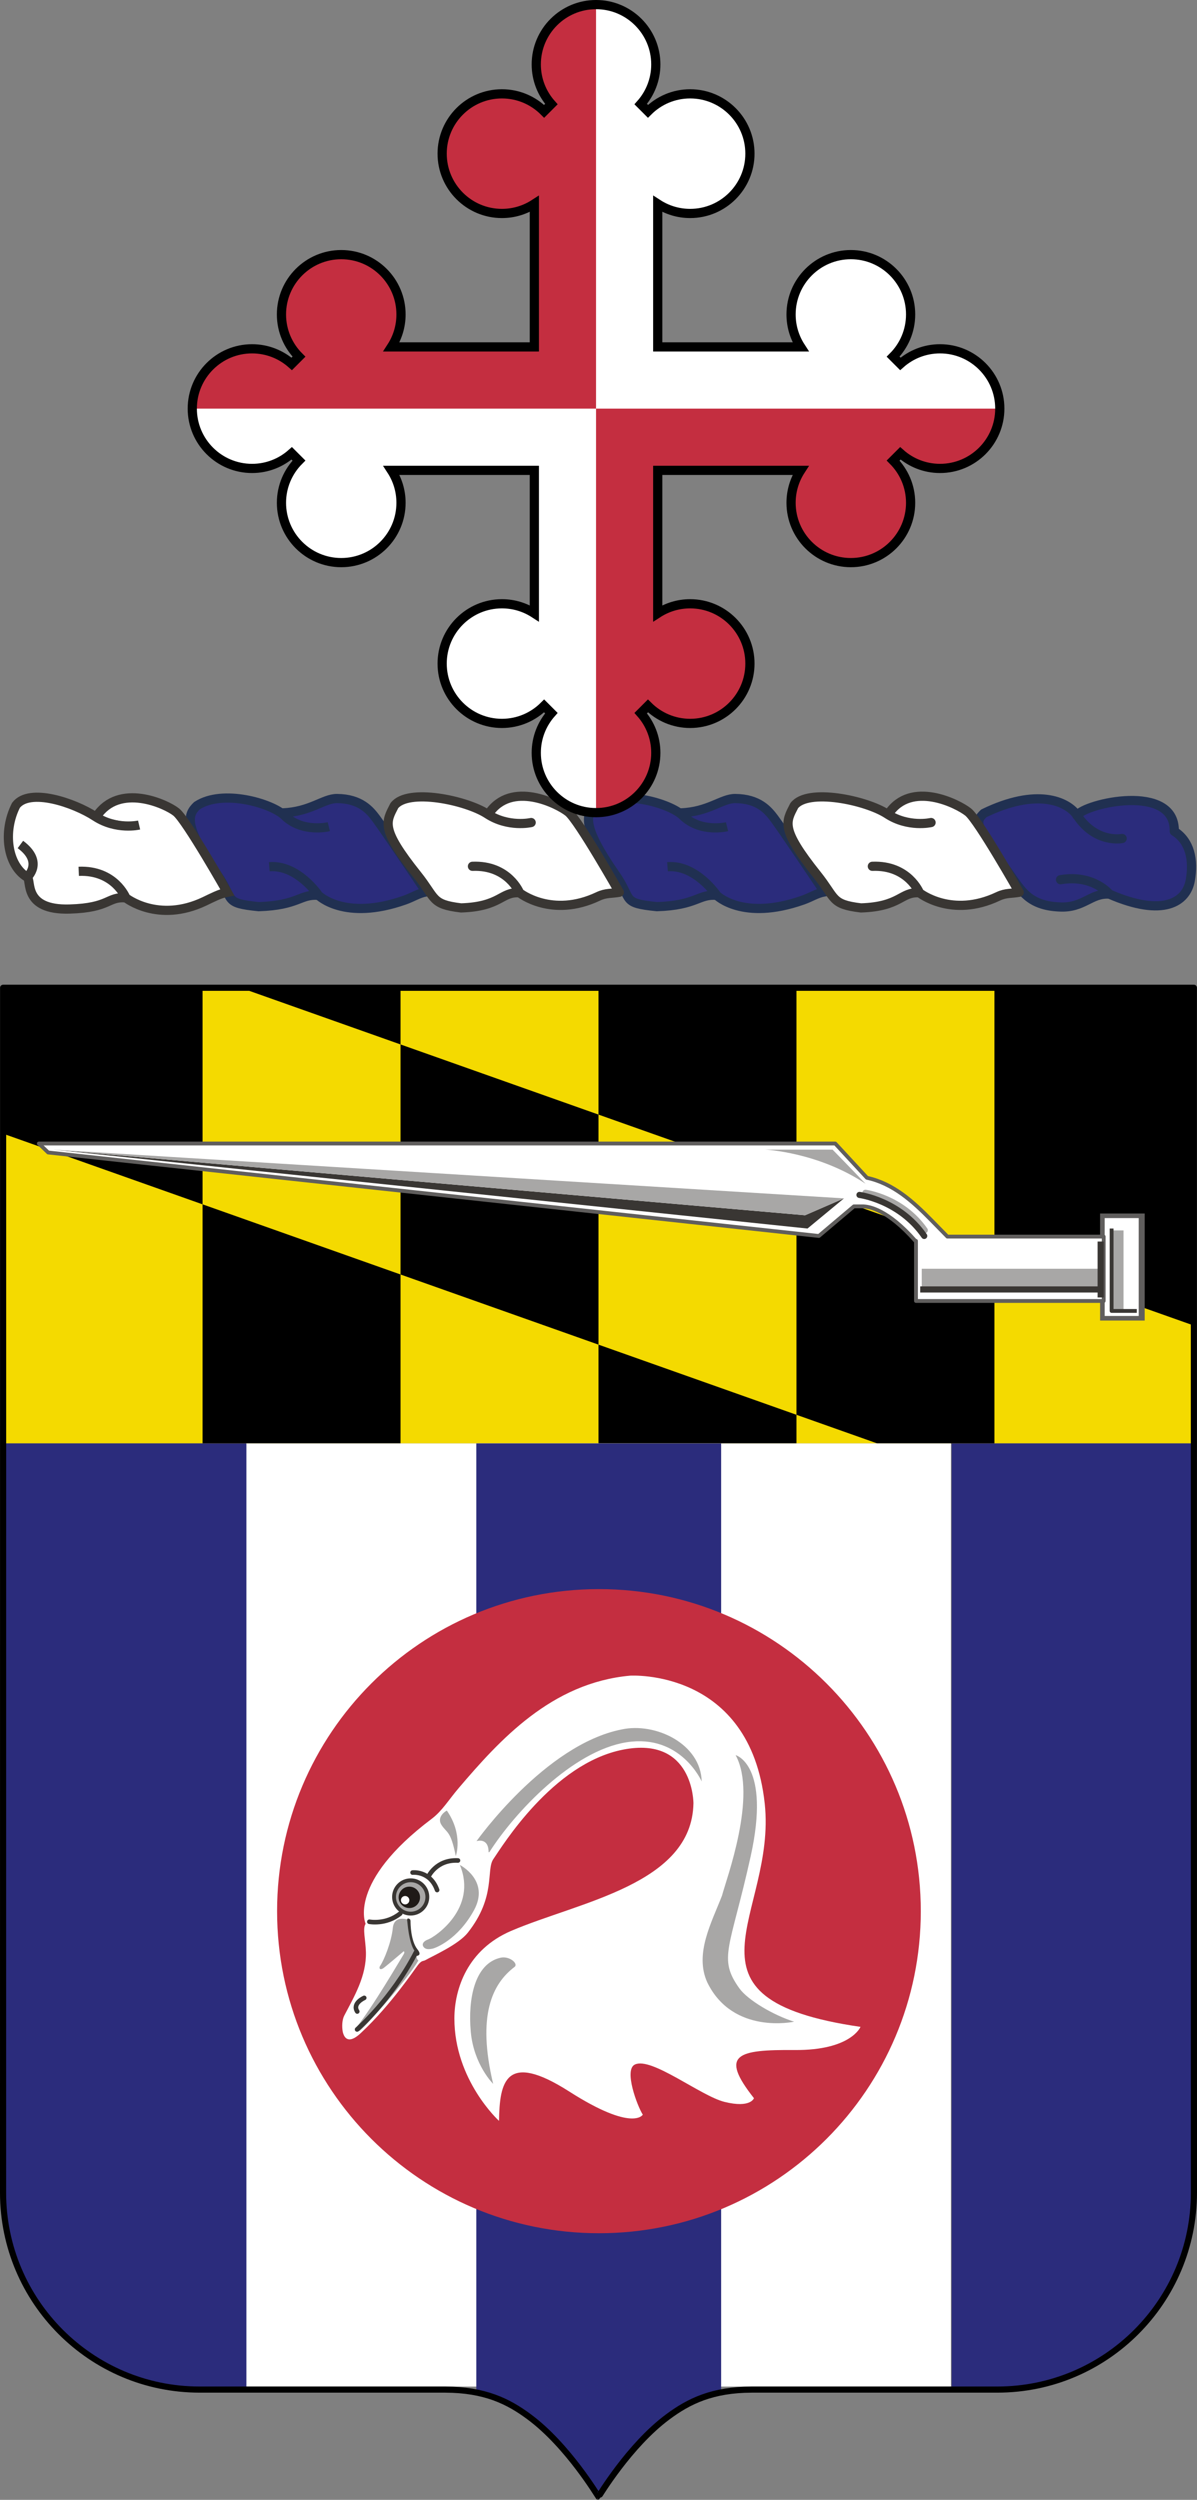 <?xml version="1.0" encoding="UTF-8" standalone="no"?>
<!-- Created with Inkscape (http://www.inkscape.org/) -->
<svg
   xmlns="http://www.w3.org/2000/svg"
   xmlns:xlink="http://www.w3.org/1999/xlink"
   width="781"
   height="1630">
  <rect width="100%" height="100%" fill="#808080" stroke="none"/>
  <defs
     id="defs4">
    <clipPath
       id="clipPath3559">
      <rect
         width="780"
         height="298"
         x="204.354"
         y="36.749"/>
    </clipPath>
  </defs>
  <rect
     fill="#f4da00"
     y="643.155"
     x="0.5"
     height="298"
     width="780" />
  <path
     fill="#000"
     clip-path="url(#clipPath3559)"
     d="M 594.08,-29.643 L 723.247,16.098 L 723.247,166.098 L 594.08,120.357 L 594.08,-29.643 z M 723.247,166.098 L 852.414,211.838 L 852.414,361.838 L 723.247,316.098 L 723.247,166.098 z M 852.414,-14.162 L 981.58,31.578 L 981.58,257.578 L 852.414,211.838 L 852.414,-14.162 z M 594.08,270.357 L 723.247,316.098 L 723.247,466.098 L 594.08,420.357 L 594.08,270.357 z M 206.58,-16.863 L 335.747,28.877 L 335.747,178.877 L 206.58,133.137 L 206.58,-16.863 z M 335.747,-121.123 L 464.914,-75.383 L 464.914,74.617 L 335.747,28.877 L 335.747,-121.123 z M 464.914,74.617 L 594.08,120.357 L 594.08,270.357 L 464.914,224.617 L 464.914,74.617 z M 335.747,178.877 L 464.914,224.617 L 464.914,401.237 L 335.747,355.497 L 335.747,178.877 z"
     transform="translate(-203.58,606.406)" />
  <rect
     fill="#fff"
     y="941.156"
     x="160.432"
     height="615"
     width="460" />
  <path
     fill="#2b2c7c"
     d="M 1.459,941.156 L 1.427,1429.688 C 1.427,1500.568 58.953,1558.125 129.834,1558.125 C 129.834,1558.125 151.149,1558.125 160.771,1558.125 L 160.771,941.156 L 1.459,941.156 z M 310.771,941.156 L 310.771,1560.062 C 324.987,1562.909 335.414,1568.673 345.115,1575.875 C 370.465,1594.601 390.288,1628 390.427,1628 C 390.567,1628 410.39,1594.601 435.74,1575.875 C 445.54,1568.6 456.082,1562.784 470.521,1559.969 L 470.521,941.156 L 310.771,941.156 z M 780.225,941.156 L 780.257,1429.688 C 780.257,1500.568 722.731,1558.125 651.85,1558.125 C 651.85,1558.125 630.535,1558.125 620.913,1558.125 L 620.913,941.156 L 780.225,941.156 z"
     id="path20" />
  <path
     fill="#c42e40"
     id="path2396"
     d="M 600.789,1246.159 C 600.789,1362.139 506.769,1456.159 390.789,1456.159 C 274.81,1456.159 180.789,1362.139 180.789,1246.159 C 180.789,1130.179 274.81,1036.159 390.789,1036.159 C 506.769,1036.159 600.789,1130.179 600.789,1246.159 z" />
  <path
     fill="#fff"
     d="M 277.532,1278.094 C 275.945,1278.988 275.308,1277.994 272.726,1281.255 C 270.363,1284.24 255.148,1307.148 236.017,1325.067 C 229.231,1331.765 225.088,1330.948 223.639,1324.883 C 222.972,1321.241 223.262,1316.851 224.607,1314.278 C 231.157,1301.744 239.154,1288.356 238.753,1272.83 C 238.545,1264.801 236.437,1257.394 238.551,1254.416 C 238.551,1254.416 226.444,1227.51 281.6,1185.998 C 288.531,1180.783 292.698,1173.621 299.313,1165.865 C 325.999,1134.581 359.791,1097.253 411.132,1092.597 C 411.132,1092.597 489.423,1087.764 498.959,1176.005 C 506.839,1248.917 435.14,1303.291 561.459,1321.602 L 561.459,1321.602 C 561.459,1321.602 555.272,1336.975 518.558,1336.7 C 481.051,1336.418 469.229,1339.418 491.923,1368.091 C 491.923,1368.091 489.884,1374.75 472.762,1370.537 C 457.209,1366.711 424.874,1340.863 414.18,1346.184 C 406.977,1349.699 415.77,1373.144 419.396,1378.854 C 419.396,1378.854 413.104,1390.378 371.385,1363.743 C 329.666,1337.108 325.996,1357.764 325.589,1382.904 C 325.589,1382.904 296.449,1356.397 296.477,1316.123 C 296.491,1296.79 305.028,1271.214 333.49,1259.028 C 378.101,1239.928 451.49,1228.663 452.451,1175.813 L 452.451,1175.813 C 452.451,1175.813 452.643,1131.803 406.519,1140.835 C 360.395,1149.868 327.395,1204.291 321.926,1212.159 C 316.972,1219.284 323.881,1236.543 305.239,1260.181 C 299.159,1267.891 282.683,1275.195 277.532,1278.094 z"
     id="path3237"
  />
  <rect
     fill="#fff"
     id="rect3483"
     y="792.739"
     x="719.274"
     height="66.822"
     width="25.809" />
  <path
     id="path2403"
     fill="#605e5d"
     d="M 717.771,791.25 L 717.771,861.062 L 746.871,861.062 L 746.871,791.25 L 717.771,791.25 z M 720.771,794.25 L 742.965,794.25 L 742.965,858.062 L 720.771,858.062 L 720.771,794.25 z" />
  <path
     style="fill:#fff;stroke:#605e5d;stroke-width:2.5;stroke-linejoin:round"
     id="rect3489"
     d="M 25.334,745.625 L 31.427,751.469 L 534.271,805.906 L 557.146,786.594 L 562.584,786.594 C 566.976,786.541 579.186,788.613 597.271,809.156 L 597.646,809.125 L 597.646,848.281 L 720.115,848.281 L 720.115,806.312 L 618.146,806.312 C 614.634,802.742 611.158,799.164 607.646,795.594 C 595.746,783.495 582.815,771.669 565.646,767.969 L 544.959,745.625 L 25.334,745.625 z" />
  <path
     style="opacity:1;fill:none;fill-rule:evenodd;stroke:#a8a7a6;stroke-width:4;stroke-linecap:round;stroke-linejoin:miter;stroke-miterlimit:4;stroke-dasharray:none;stroke-opacity:1"
     id="path3513"
     d="M 564.66,777.755 C 564.66,777.755 588.599,780.834 603.375,802.155" />
  <path
     style="opacity:1;fill:none;fill-rule:evenodd;stroke:#393633;stroke-width:4;stroke-linecap:round;stroke-linejoin:miter;stroke-miterlimit:4;stroke-dasharray:none;stroke-opacity:1"
     id="path3511"
     d="M 560.771,779.143 C 560.771,779.143 586.896,782.518 603.021,805.893" />
  <path
     style="opacity:1;fill:#393633;fill-opacity:1;fill-rule:evenodd;stroke:none;stroke-width:2.5;stroke-linecap:butt;stroke-linejoin:round;marker:none;marker-start:none;marker-mid:none;marker-end:none;stroke-miterlimit:4;stroke-dasharray:none;stroke-dashoffset:0;stroke-opacity:1;visibility:visible;display:inline;overflow:visible;enable-background:accumulate"
     id="path3517"
     d="M 34.865,749.625 C 34.865,749.625 526.865,801.062 526.865,801.062 C 526.865,801.062 550.677,781.375 550.677,781.375 C 550.677,781.375 525.271,792.406 525.271,792.406 C 525.271,792.406 34.865,749.625 34.865,749.625 z" />
  <path
     id="rect3485"
     style="fill:#a8a7a6;fill-opacity:1;fill-rule:evenodd;stroke:none;stroke-width:3;stroke-linecap:butt;stroke-linejoin:miter;stroke-miterlimit:4;stroke-dashoffset:0;stroke-opacity:1;marker:none;marker-start:none;marker-mid:none;marker-end:none;visibility:visible;display:inline;overflow:visible;enable-background:accumulate"
     d="M 725.108,802.285 L 733.063,802.285 L 733.063,854.589 L 725.108,854.589 L 725.108,802.285 zM 601.406,827.281 L 601.406,839.281 L 717.406,839.281 L 717.406,827.281 L 601.406,827.281 zM 564.771,771.875 C 564.771,771.875 550.471,756.93 543.24,749.625 C 528.615,749.625 513.989,749.625 499.364,749.625 C 499.364,749.625 533.747,751.197 564.771,771.875 zM 525.273,792.41 C 525.273,792.41 550.69,781.389 550.69,781.389 C 550.69,781.389 34.865,749.625 34.865,749.625 C 34.865,749.625 525.273,792.41 525.273,792.41 z" />
  <rect
     style="opacity:1;fill:none;fill-opacity:1;fill-rule:evenodd;stroke:none;stroke-width:3;stroke-linecap:round;stroke-linejoin:round;marker:none;marker-start:none;marker-mid:none;marker-end:none;stroke-miterlimit:4;stroke-dasharray:none;stroke-dashoffset:0;stroke-opacity:1;visibility:visible;display:inline;overflow:visible;enable-background:accumulate"
     id="rect3409"
     y="643.155"
     x="0.5"
     height="298"
     width="780" />
  <path
     style="opacity:1;fill:none;fill-opacity:1;fill-rule:evenodd;stroke:#000000;stroke-width:4;stroke-linecap:butt;stroke-linejoin:round;stroke-miterlimit:4;stroke-dasharray:none;stroke-opacity:1"
     id="path3381"
     d="M 778.96,644.07 L 779,1429.702 C 779,1500.583 721.548,1558.109 650.758,1558.109 C 650.758,1558.109 490.391,1558.112 490.391,1558.112 C 464.794,1558.226 449.555,1565.61 435.757,1575.867 C 410.44,1594.593 390.639,1628.009 390.5,1628.009 C 390.361,1628.009 370.56,1594.593 345.243,1575.867 C 331.445,1565.61 316.206,1558.226 290.609,1558.112 C 290.609,1558.112 130.242,1558.109 130.242,1558.109 C 59.452,1558.109 2,1500.583 2,1429.702 L 2.04,644.07 L 778.96,644.07 z" />
  <path
     style="opacity:1;fill:none;fill-rule:evenodd;stroke:#393633;stroke-width:3;stroke-linecap:round;stroke-linejoin:round;stroke-miterlimit:4;stroke-dasharray:none;stroke-opacity:1"
     id="path3565"
     d="M 237.646,1302.706 C 237.646,1302.706 229.646,1306.206 233.084,1311.581 M 241.005,1253.066 C 241.005,1253.066 251.876,1255.187 261.157,1247.674 M 269.201,1220.981 C 269.201,1220.981 280.691,1219.655 285.199,1232.383 M 279.454,1223.809 C 279.454,1223.809 284.492,1212.407 298.811,1213.114" />
  <path
     style="opacity:1;fill:#a8a7a6;fill-opacity:1;fill-rule:evenodd;stroke:#393633;stroke-width:2.5;stroke-linecap:round;stroke-linejoin:round;marker:none;marker-start:none;marker-mid:none;marker-end:none;stroke-miterlimit:4;stroke-dasharray:none;stroke-dashoffset:0;stroke-opacity:1;visibility:visible;display:inline;overflow:visible;enable-background:accumulate"
     id="path3599"
     d="M 278.835,1236.891 C 278.835,1242.895 273.967,1247.763 267.963,1247.763 C 261.959,1247.763 257.091,1242.895 257.091,1236.891 C 257.091,1230.887 261.959,1226.019 267.963,1226.019 C 273.967,1226.019 278.835,1230.887 278.835,1236.891 z" />
  <path
     style="opacity:1;fill:#1f1a17;fill-opacity:1;fill-rule:evenodd;stroke:none;stroke-width:1.504;stroke-linecap:round;stroke-linejoin:round;marker:none;marker-start:none;marker-mid:none;marker-end:none;stroke-miterlimit:4;stroke-dasharray:none;stroke-dashoffset:0;stroke-opacity:1;visibility:visible;display:inline;overflow:visible;enable-background:accumulate"
     id="path3601"
     d="M 274.062,1237.156 C 274.062,1241.012 270.936,1244.139 267.079,1244.139 C 263.223,1244.139 260.097,1241.012 260.097,1237.156 C 260.097,1233.3 263.223,1230.173 267.079,1230.173 C 270.936,1230.173 274.062,1233.3 274.062,1237.156 z" />
  <path
     style="opacity:1;fill:#ffffff;fill-opacity:1;fill-rule:evenodd;stroke:none;stroke-width:1.504;stroke-linecap:round;stroke-linejoin:round;marker:none;marker-start:none;marker-mid:none;marker-end:none;stroke-miterlimit:4;stroke-dasharray:none;stroke-dashoffset:0;stroke-opacity:1;visibility:visible;display:inline;overflow:visible;enable-background:accumulate"
     id="path3603"
     d="M 267.079,1239.012 C 267.079,1240.525 265.852,1241.752 264.339,1241.752 C 262.826,1241.752 261.599,1240.525 261.599,1239.012 C 261.599,1237.499 262.826,1236.272 264.339,1236.272 C 265.852,1236.272 267.079,1237.499 267.079,1239.012 z" />
  <path
     id="path3590"
     style="opacity:1;fill:#a8a7a6;fill-opacity:1;fill-rule:evenodd;stroke:none;stroke-width:1px;stroke-linecap:butt;stroke-linejoin:miter;stroke-opacity:1"
     d="M 266.814,1251.917 L 266.814,1251.917 C 266.814,1251.917 257.18,1248.028 256.296,1257.132 C 255.412,1266.236 250.529,1278.272 247.987,1281.88 C 247.228,1282.959 247.487,1284.884 249.955,1283.459 C 251.044,1282.83 263.367,1272.335 263.367,1272.335 C 263.367,1272.335 264.472,1272.6 263.19,1274.589 C 261.909,1276.577 242.861,1309.281 232.254,1322.274 C 232.254,1322.274 232.696,1324.395 234.464,1324.218 C 236.232,1324.042 265.93,1290.719 273.001,1278.345 C 273.001,1278.345 271.057,1277.019 272.117,1273.926 C 272.117,1273.926 266.019,1261.198 266.814,1251.917 zM 291.563,1180.588 C 291.209,1180.588 284.492,1184.653 288.116,1190.045 C 291.74,1195.437 294.038,1193.669 297.396,1210.286 C 297.396,1210.286 302.435,1196.321 291.563,1180.588 zM 300.041,1216.026 C 300.041,1216.026 319.881,1226.082 309.281,1245.515 C 298.682,1264.948 283.821,1270.367 282.055,1270.639 C 280.974,1270.805 278.296,1271.487 276.72,1269.887 C 274.681,1267.817 276.381,1265.663 279.246,1264.649 C 283.861,1262.997 311.773,1244.326 300.041,1216.026 zM 321.767,1358.771 C 321.767,1358.771 309.082,1346.279 307.161,1324.754 C 305.239,1303.23 309.73,1280.347 326.571,1276.516 C 332.425,1275.185 338.465,1280.435 335.697,1282.538 C 321.198,1293.557 311.146,1314.067 321.767,1358.771 zM 310.908,1200.508 C 310.908,1200.508 318.788,1197.818 318.788,1207.715 L 319.268,1207.715 C 335.796,1181.77 373.464,1141.604 408.825,1136.031 C 444.187,1130.457 457.832,1161.591 457.832,1161.591 C 457.283,1136.973 427.593,1122.878 405.572,1127.672 C 355.423,1137.628 310.908,1200.508 310.908,1200.508 L 310.908,1200.508 zM 479.964,1144.41 C 479.964,1144.41 503.066,1150.525 489.748,1210.59 C 476.431,1270.656 468.269,1276.716 482.41,1296.475 C 487.92,1304.174 504.77,1314.049 518.149,1318.227 C 518.149,1318.227 478.287,1327.034 461.49,1292.634 C 452.925,1273.892 464.405,1253.381 471.096,1235.992 C 473.774,1225.594 494.4,1170.883 479.964,1144.41 z" />
  <path
 
     id="path3267"
     d="M 207.802,583.796 C 207.802,583.796 224.673,600.788 264.007,586.917 C 269.306,585.049 273.073,582.454 278.038,581.527 C 278.038,581.527 250.477,540.452 245.286,533.578 C 241.503,528.569 235.354,520.788 219.861,520.669 C 211.145,520.602 202.505,529.37 185.034,530.929 C 177.41,523.786 145.23,514.366 128.508,525.353 C 122.548,531.076 119.394,538.179 141.774,570.378 C 153.179,586.788 145.365,588.803 168.809,591.185 C 194.898,590.33 195.695,582.835 207.802,583.796 z"
     style="fill:#2b2c7c" />
  <path
     style="fill:none;stroke:#203051;stroke-width:6"
     d="M 175.694,565.14 C 194.248,563.636 207.802,583.796 207.802,583.796 C 195.695,582.835 194.898,590.33 168.809,591.185 C 145.365,588.803 153.179,586.788 141.774,570.378 C 119.394,538.179 122.548,531.076 128.508,525.353 C 145.23,514.366 177.41,523.786 185.641,531.841 C 197.345,543.294 214.548,539.045 214.548,539.045 M 207.802,583.796 C 207.802,583.796 224.673,600.788 264.007,586.917 C 269.306,585.049 273.073,582.454 278.038,581.527 C 278.038,581.527 250.477,540.452 245.286,533.578 C 241.503,528.569 235.354,520.788 219.861,520.669 C 211.145,520.602 202.505,529.37 184.427,530.018"
     id="path3261" />
  <use
     x="0"
     y="0"
     xlink:href="#path3267"
     id="use3269"
     transform="translate(259.829,0)"
     width="744.094"
     height="1052.362"
     style="opacity:1" />
  <use
     x="0"
     y="0"
     xlink:href="#path3261"
     id="use3271"
     transform="translate(259.829,0)"
     width="744.094"
     height="1052.362"
     style="opacity:1" />
  <path
     style="opacity:1;fill:#2b2c7c;fill-opacity:1;fill-rule:evenodd;stroke:none;stroke-width:6;stroke-linecap:round;stroke-linejoin:round;stroke-miterlimit:4;stroke-dasharray:none;stroke-opacity:1"
     d="M 723.88,583.027 C 759.117,598.326 774.094,588.107 776.613,574.077 C 778.996,560.799 776.46,548.492 766.169,542.034 C 766.922,510.292 707.761,523.769 702.746,531.794 C 696.473,522.267 676.299,513.597 641.895,530.35 C 635.936,536.072 636.242,538.449 659.005,570.378 C 666.183,580.446 671.245,590.533 691.229,591.377 C 707.133,592.252 711.773,582.066 723.88,583.027 z"
     id="path3277" />
  <path
     id="path3275"
     d="M 691.964,573.596 C 713.401,569.978 723.88,583.027 723.88,583.027 C 711.773,582.066 707.133,592.252 691.229,591.377 C 671.245,590.533 666.183,580.446 659.005,570.378 C 636.242,538.449 635.936,536.072 641.895,530.35 C 676.299,513.597 696.473,522.267 702.872,531.841 C 715.153,550.213 732.164,546.732 732.164,546.732 M 723.88,583.027 C 759.117,598.326 774.094,588.107 776.613,574.077 C 778.996,560.799 776.46,548.492 766.169,542.034 C 766.922,510.292 707.761,523.769 702.62,531.747"
     style="opacity:1;fill:none;fill-rule:evenodd;stroke:#203051;stroke-width:6;stroke-linecap:round;stroke-linejoin:round;stroke-miterlimit:4;stroke-dasharray:none;stroke-opacity:1" />
  <path
     style="fill:#ffffff"
     d="M 90.763,537.957 C 90.763,537.957 75.965,541.417 62.127,532.384 C 48.29,523.351 19.271,513.55 10.43,525.081 C 1.59,536.612 3.704,565.247 17.733,571.974 L 17.733,571.974 C 17.733,571.974 14.599,593.629 45.407,592.73 C 71.929,591.961 70.007,584.466 82.114,585.427 C 82.114,585.427 103.062,602.146 133.427,587.733 C 138.503,585.323 143.309,582.726 148.274,581.799 C 148.274,581.799 121.704,534.882 114.978,529.501 C 108.251,524.12 77.694,510.283 63.088,532.192"
     id="path3241" />
  <path
     style="fill:none;stroke:#393633;stroke-width:6"
     d="M 82.114,585.427 C 82.114,585.427 103.062,602.146 133.427,587.733 C 138.503,585.323 143.309,582.726 148.274,581.799 C 148.274,581.799 121.704,534.882 114.978,529.501 C 108.251,524.12 77.694,510.283 63.088,532.192 M 90.763,537.957 C 90.763,537.957 75.965,541.417 62.127,532.384 C 48.29,523.351 19.271,513.55 10.43,525.081 C 1.603,542.38 4.875,564.301 17.733,571.974 C 17.733,571.974 28.88,562.172 13.313,550.641 M 17.733,571.974 C 20.806,573.807 14.599,593.629 45.407,592.73 C 71.929,591.961 70.007,584.466 82.114,585.427 C 82.114,585.427 74.811,567.169 51.365,568.13"
     id="path3239" />
  <path
     style="opacity:1;fill:#ffffff;fill-rule:evenodd;stroke:none;stroke-width:6;stroke-linecap:round;stroke-linejoin:round;stroke-miterlimit:4;stroke-dasharray:none;stroke-opacity:1"
     d="M 318.897,530.561 C 333.503,508.652 364.06,524.12 370.787,529.501 C 377.513,534.882 404.083,581.799 404.083,581.799 C 399.118,582.726 395.399,582.062 390.324,584.471 C 359.959,598.885 339.011,582.165 339.011,582.165 C 326.903,581.204 326.923,591.145 300.833,592 C 281.194,589.618 284.648,585.985 272.167,570.378 C 248.156,540.354 251.854,535.968 257.27,525.353 C 266.111,513.822 304.099,521.721 317.937,530.753"
     id="path3253" />
  <path
     id="path3249"
     d="M 308.261,564.869 C 331.708,563.908 339.011,582.165 339.011,582.165 C 326.903,581.204 326.923,591.145 300.833,592 C 281.194,589.618 284.648,585.985 272.167,570.378 C 248.156,540.354 251.854,535.968 257.27,525.353 C 266.111,513.822 304.099,521.721 317.937,530.753 C 331.774,539.786 346.572,536.327 346.572,536.327 M 339.011,582.165 C 339.011,582.165 359.959,598.885 390.324,584.471 C 395.399,582.062 399.118,582.726 404.083,581.799 C 404.083,581.799 377.513,534.882 370.787,529.501 C 364.06,524.12 333.503,508.652 318.897,530.561"
     style="opacity:1;fill:none;fill-rule:evenodd;stroke:#393633;stroke-width:6;stroke-linecap:round;stroke-linejoin:round;stroke-miterlimit:4;stroke-dasharray:none;stroke-opacity:1" />
  <use
     x="0"
     y="0"
     xlink:href="#path3253"
     id="use3255"
     transform="translate(260.916,0)"
     width="744.094"
     height="1052.362"
     style="opacity:1" />
  <use
     x="0"
     y="0"
     xlink:href="#path3249"
     id="use3257"
     transform="translate(260.916,0)"
     width="744.094"
     height="1052.362"
     style="opacity:1" />
  <path
     style="fill:#ffffff"
     id="path3454"
     d="M 388.896,3 C 367.368,3 349.896,20.472 349.896,42 C 349.896,51.931 353.621,60.987 359.74,67.875 L 355.021,72.594 C 347.965,65.553 338.238,61.188 327.49,61.188 C 305.962,61.188 288.49,78.659 288.49,100.188 C 288.49,121.716 305.962,139.188 327.49,139.188 C 335.293,139.188 342.548,136.889 348.646,132.938 L 348.646,226.188 L 255.396,226.188 C 259.348,220.089 261.646,212.834 261.646,205.031 C 261.646,183.503 244.174,166.031 222.646,166.031 C 201.118,166.031 183.646,183.503 183.646,205.031 C 183.646,215.779 188.012,225.506 195.052,232.562 L 190.334,237.281 C 183.446,231.162 174.389,227.438 164.459,227.438 C 142.931,227.438 125.459,244.91 125.459,266.438 C 125.459,287.966 142.931,305.438 164.459,305.438 C 174.389,305.438 183.446,301.713 190.334,295.594 L 195.052,300.312 C 188.012,307.369 183.646,317.096 183.646,327.844 C 183.646,349.372 201.118,366.844 222.646,366.844 C 244.174,366.844 261.646,349.372 261.646,327.844 C 261.646,320.041 259.348,312.786 255.396,306.688 L 348.646,306.688 L 348.646,399.938 C 342.548,395.986 335.293,393.688 327.49,393.688 C 305.962,393.688 288.49,411.159 288.49,432.688 C 288.49,454.216 305.962,471.687 327.49,471.688 C 338.238,471.688 347.965,467.322 355.021,460.281 L 359.74,465 C 353.621,471.888 349.896,480.944 349.896,490.875 C 349.896,512.403 367.368,529.875 388.896,529.875 C 410.424,529.875 427.896,512.403 427.896,490.875 C 427.896,480.944 424.171,471.888 418.052,465 L 422.771,460.281 C 429.828,467.322 439.554,471.688 450.302,471.688 C 471.83,471.687 489.302,454.216 489.302,432.688 C 489.302,411.159 471.83,393.688 450.302,393.688 C 442.5,393.688 435.244,395.986 429.146,399.938 L 429.146,306.688 L 522.396,306.688 C 518.444,312.786 516.146,320.041 516.146,327.844 C 516.146,349.372 533.618,366.844 555.146,366.844 C 576.674,366.844 594.146,349.372 594.146,327.844 C 594.146,317.096 589.781,307.369 582.74,300.312 L 587.459,295.594 C 594.346,301.713 603.403,305.438 613.334,305.438 C 634.862,305.438 652.334,287.966 652.334,266.438 C 652.334,244.91 634.862,227.438 613.334,227.438 C 603.403,227.438 594.346,231.162 587.459,237.281 L 582.74,232.562 C 589.781,225.506 594.146,215.779 594.146,205.031 C 594.146,183.503 576.674,166.031 555.146,166.031 C 533.618,166.031 516.146,183.503 516.146,205.031 C 516.146,212.834 518.444,220.089 522.396,226.188 L 429.146,226.188 L 429.146,132.938 C 435.244,136.889 442.5,139.188 450.302,139.188 C 471.83,139.188 489.302,121.716 489.302,100.188 C 489.302,78.659 471.83,61.188 450.302,61.188 C 439.554,61.188 429.828,65.553 422.771,72.594 L 418.052,67.875 C 424.171,60.987 427.896,51.931 427.896,42 C 427.896,20.472 410.424,3 388.896,3 z" />
  <path
     style="fill:#c42e40"
     d="M 388.896,3 C 367.368,3 349.896,20.472 349.896,42 C 349.896,51.931 353.621,60.987 359.74,67.875 L 355.021,72.594 C 347.965,65.553 338.238,61.188 327.49,61.188 C 305.962,61.188 288.49,78.659 288.49,100.188 C 288.49,121.716 305.962,139.188 327.49,139.188 C 335.293,139.188 342.548,136.889 348.646,132.938 L 348.646,226.188 L 255.396,226.188 C 259.348,220.089 261.646,212.834 261.646,205.031 C 261.646,183.503 244.174,166.031 222.646,166.031 C 201.118,166.031 183.646,183.503 183.646,205.031 C 183.646,215.779 188.012,225.506 195.052,232.562 L 190.334,237.281 C 183.446,231.162 174.389,227.438 164.459,227.438 C 142.931,227.438 125.459,244.91 125.459,266.438 C 125.459,266.438 143.444,266.438 161.177,266.438 C 182.168,266.438 203.459,266.438 203.459,266.438 L 230.896,266.438 L 286.177,266.438 L 348.646,266.438 L 388.896,266.438 L 388.896,226.188 L 388.896,163.719 L 388.896,108.438 L 388.896,81 C 388.896,81 388.896,59.71 388.896,38.719 C 388.896,20.986 388.896,3 388.896,3 z M 388.896,266.438 L 388.896,306.688 L 388.896,369.156 L 388.896,424.438 L 388.896,451.875 C 388.896,451.875 388.896,473.165 388.896,494.156 C 388.896,511.889 388.896,529.875 388.896,529.875 C 410.424,529.875 427.896,512.403 427.896,490.875 C 427.896,480.944 424.171,471.888 418.052,465 L 422.771,460.281 C 429.828,467.322 439.554,471.688 450.302,471.688 C 471.83,471.687 489.302,454.216 489.302,432.688 C 489.302,411.159 471.83,393.688 450.302,393.688 C 442.5,393.688 435.244,395.986 429.146,399.938 L 429.146,306.688 L 522.396,306.688 C 518.444,312.786 516.146,320.041 516.146,327.844 C 516.146,349.372 533.618,366.844 555.146,366.844 C 576.674,366.844 594.146,349.372 594.146,327.844 C 594.146,317.096 589.781,307.369 582.74,300.312 L 587.459,295.594 C 594.346,301.713 603.403,305.438 613.334,305.438 C 634.862,305.438 652.334,287.966 652.334,266.438 C 652.334,266.438 634.348,266.438 616.615,266.438 C 595.624,266.438 574.334,266.438 574.334,266.438 L 546.896,266.438 L 491.615,266.438 L 429.146,266.438 L 388.896,266.438 z"
     id="path51" />
  <path
     style="fill:none;stroke:#000000;stroke-width:6"
     d="M 388.896,3 C 367.368,3 349.896,20.472 349.896,42 C 349.896,51.931 353.621,60.987 359.74,67.875 L 355.021,72.594 C 347.965,65.553 338.238,61.188 327.49,61.188 C 305.962,61.188 288.49,78.659 288.49,100.188 C 288.49,121.716 305.962,139.188 327.49,139.188 C 335.293,139.188 342.548,136.889 348.646,132.938 L 348.646,226.188 L 255.396,226.188 C 259.348,220.089 261.646,212.834 261.646,205.031 C 261.646,183.503 244.174,166.031 222.646,166.031 C 201.118,166.031 183.646,183.503 183.646,205.031 C 183.646,215.779 188.012,225.506 195.052,232.562 L 190.334,237.281 C 183.446,231.162 174.389,227.438 164.459,227.438 C 142.931,227.438 125.459,244.91 125.459,266.438 C 125.459,287.966 142.931,305.438 164.459,305.438 C 174.389,305.438 183.446,301.713 190.334,295.594 L 195.052,300.312 C 188.012,307.369 183.646,317.096 183.646,327.844 C 183.646,349.372 201.118,366.844 222.646,366.844 C 244.174,366.844 261.646,349.372 261.646,327.844 C 261.646,320.041 259.348,312.786 255.396,306.688 L 348.646,306.688 L 348.646,399.938 C 342.548,395.986 335.293,393.688 327.49,393.688 C 305.962,393.688 288.49,411.159 288.49,432.688 C 288.49,454.216 305.962,471.687 327.49,471.688 C 338.238,471.688 347.965,467.322 355.021,460.281 L 359.74,465 C 353.621,471.888 349.896,480.944 349.896,490.875 C 349.896,512.403 367.368,529.875 388.896,529.875 C 410.424,529.875 427.896,512.403 427.896,490.875 C 427.896,480.944 424.171,471.888 418.052,465 L 422.771,460.281 C 429.828,467.322 439.554,471.688 450.302,471.688 C 471.83,471.687 489.302,454.216 489.302,432.688 C 489.302,411.159 471.83,393.688 450.302,393.688 C 442.5,393.688 435.244,395.986 429.146,399.938 L 429.146,306.688 L 522.396,306.688 C 518.444,312.786 516.146,320.041 516.146,327.844 C 516.146,349.372 533.618,366.844 555.146,366.844 C 576.674,366.844 594.146,349.372 594.146,327.844 C 594.146,317.096 589.781,307.369 582.74,300.312 L 587.459,295.594 C 594.346,301.713 603.403,305.438 613.334,305.438 C 634.862,305.438 652.334,287.966 652.334,266.438 C 652.334,244.91 634.862,227.438 613.334,227.438 C 603.403,227.438 594.346,231.162 587.459,237.281 L 582.74,232.562 C 589.781,225.506 594.146,215.779 594.146,205.031 C 594.146,183.503 576.674,166.031 555.146,166.031 C 533.618,166.031 516.146,183.503 516.146,205.031 C 516.146,212.834 518.444,220.089 522.396,226.188 L 429.146,226.188 L 429.146,132.938 C 435.244,136.889 442.5,139.188 450.302,139.188 C 471.83,139.188 489.302,121.716 489.302,100.188 C 489.302,78.659 471.83,61.188 450.302,61.188 C 439.554,61.188 429.828,65.553 422.771,72.594 L 418.052,67.875 C 424.171,60.987 427.896,51.931 427.896,42 C 427.896,20.472 410.424,3 388.896,3 z"
     id="path53" />
  <path
     style="opacity:1;fill:none;fill-opacity:1;fill-rule:evenodd;stroke:#393633;stroke-width:4;stroke-linecap:butt;stroke-linejoin:round;marker:none;marker-start:none;marker-mid:none;marker-end:none;stroke-miterlimit:4;stroke-dasharray:none;stroke-dashoffset:0;stroke-opacity:1;visibility:visible;display:inline;overflow:visible;enable-background:accumulate"
     id="path3491"
     d="M 600.413,840.768 L 718.88,840.768 M 718.146,809.535 L 718.146,846.002" />
  <path
     style="opacity:1;fill:none;fill-rule:evenodd;stroke:#393633;stroke-width:2.5;stroke-linecap:butt;stroke-linejoin:round;stroke-miterlimit:4;stroke-dasharray:none;stroke-opacity:1"
     id="path3487"
     d="M 725.284,801.048 L 725.284,854.788 L 741.725,854.788" />
  <path
     style="opacity:1;fill:#393633;fill-opacity:1;fill-rule:evenodd;stroke:none;stroke-width:3;stroke-linecap:round;stroke-linejoin:round;marker:none;stroke-miterlimit:4;stroke-dasharray:none;stroke-dashoffset:0;stroke-opacity:1;visibility:visible;display:inline;overflow:visible;enable-background:accumulate"
     id="path3574"
     d="M 266.396,1250.938 C 265.25,1250.857 265.74,1252.812 265.74,1252.812 C 266.866,1265.143 269.069,1270.019 270.396,1271.906 C 270.257,1272.034 270.136,1272.168 270.052,1272.344 C 254.577,1302.429 232.021,1322.125 232.021,1322.125 C 231.391,1322.677 231.313,1323.651 231.865,1324.281 C 232.417,1324.911 233.391,1324.958 234.021,1324.406 C 234.021,1324.406 256.131,1305.081 271.865,1275.344 C 273.181,1275.164 275.031,1274.386 272.396,1271.094 C 267.901,1265.477 267.865,1254.133 267.865,1252.719 C 267.865,1251.304 266.99,1251.125 266.99,1251.125 C 266.752,1251.02 266.56,1250.949 266.396,1250.938 z" />
</svg>
